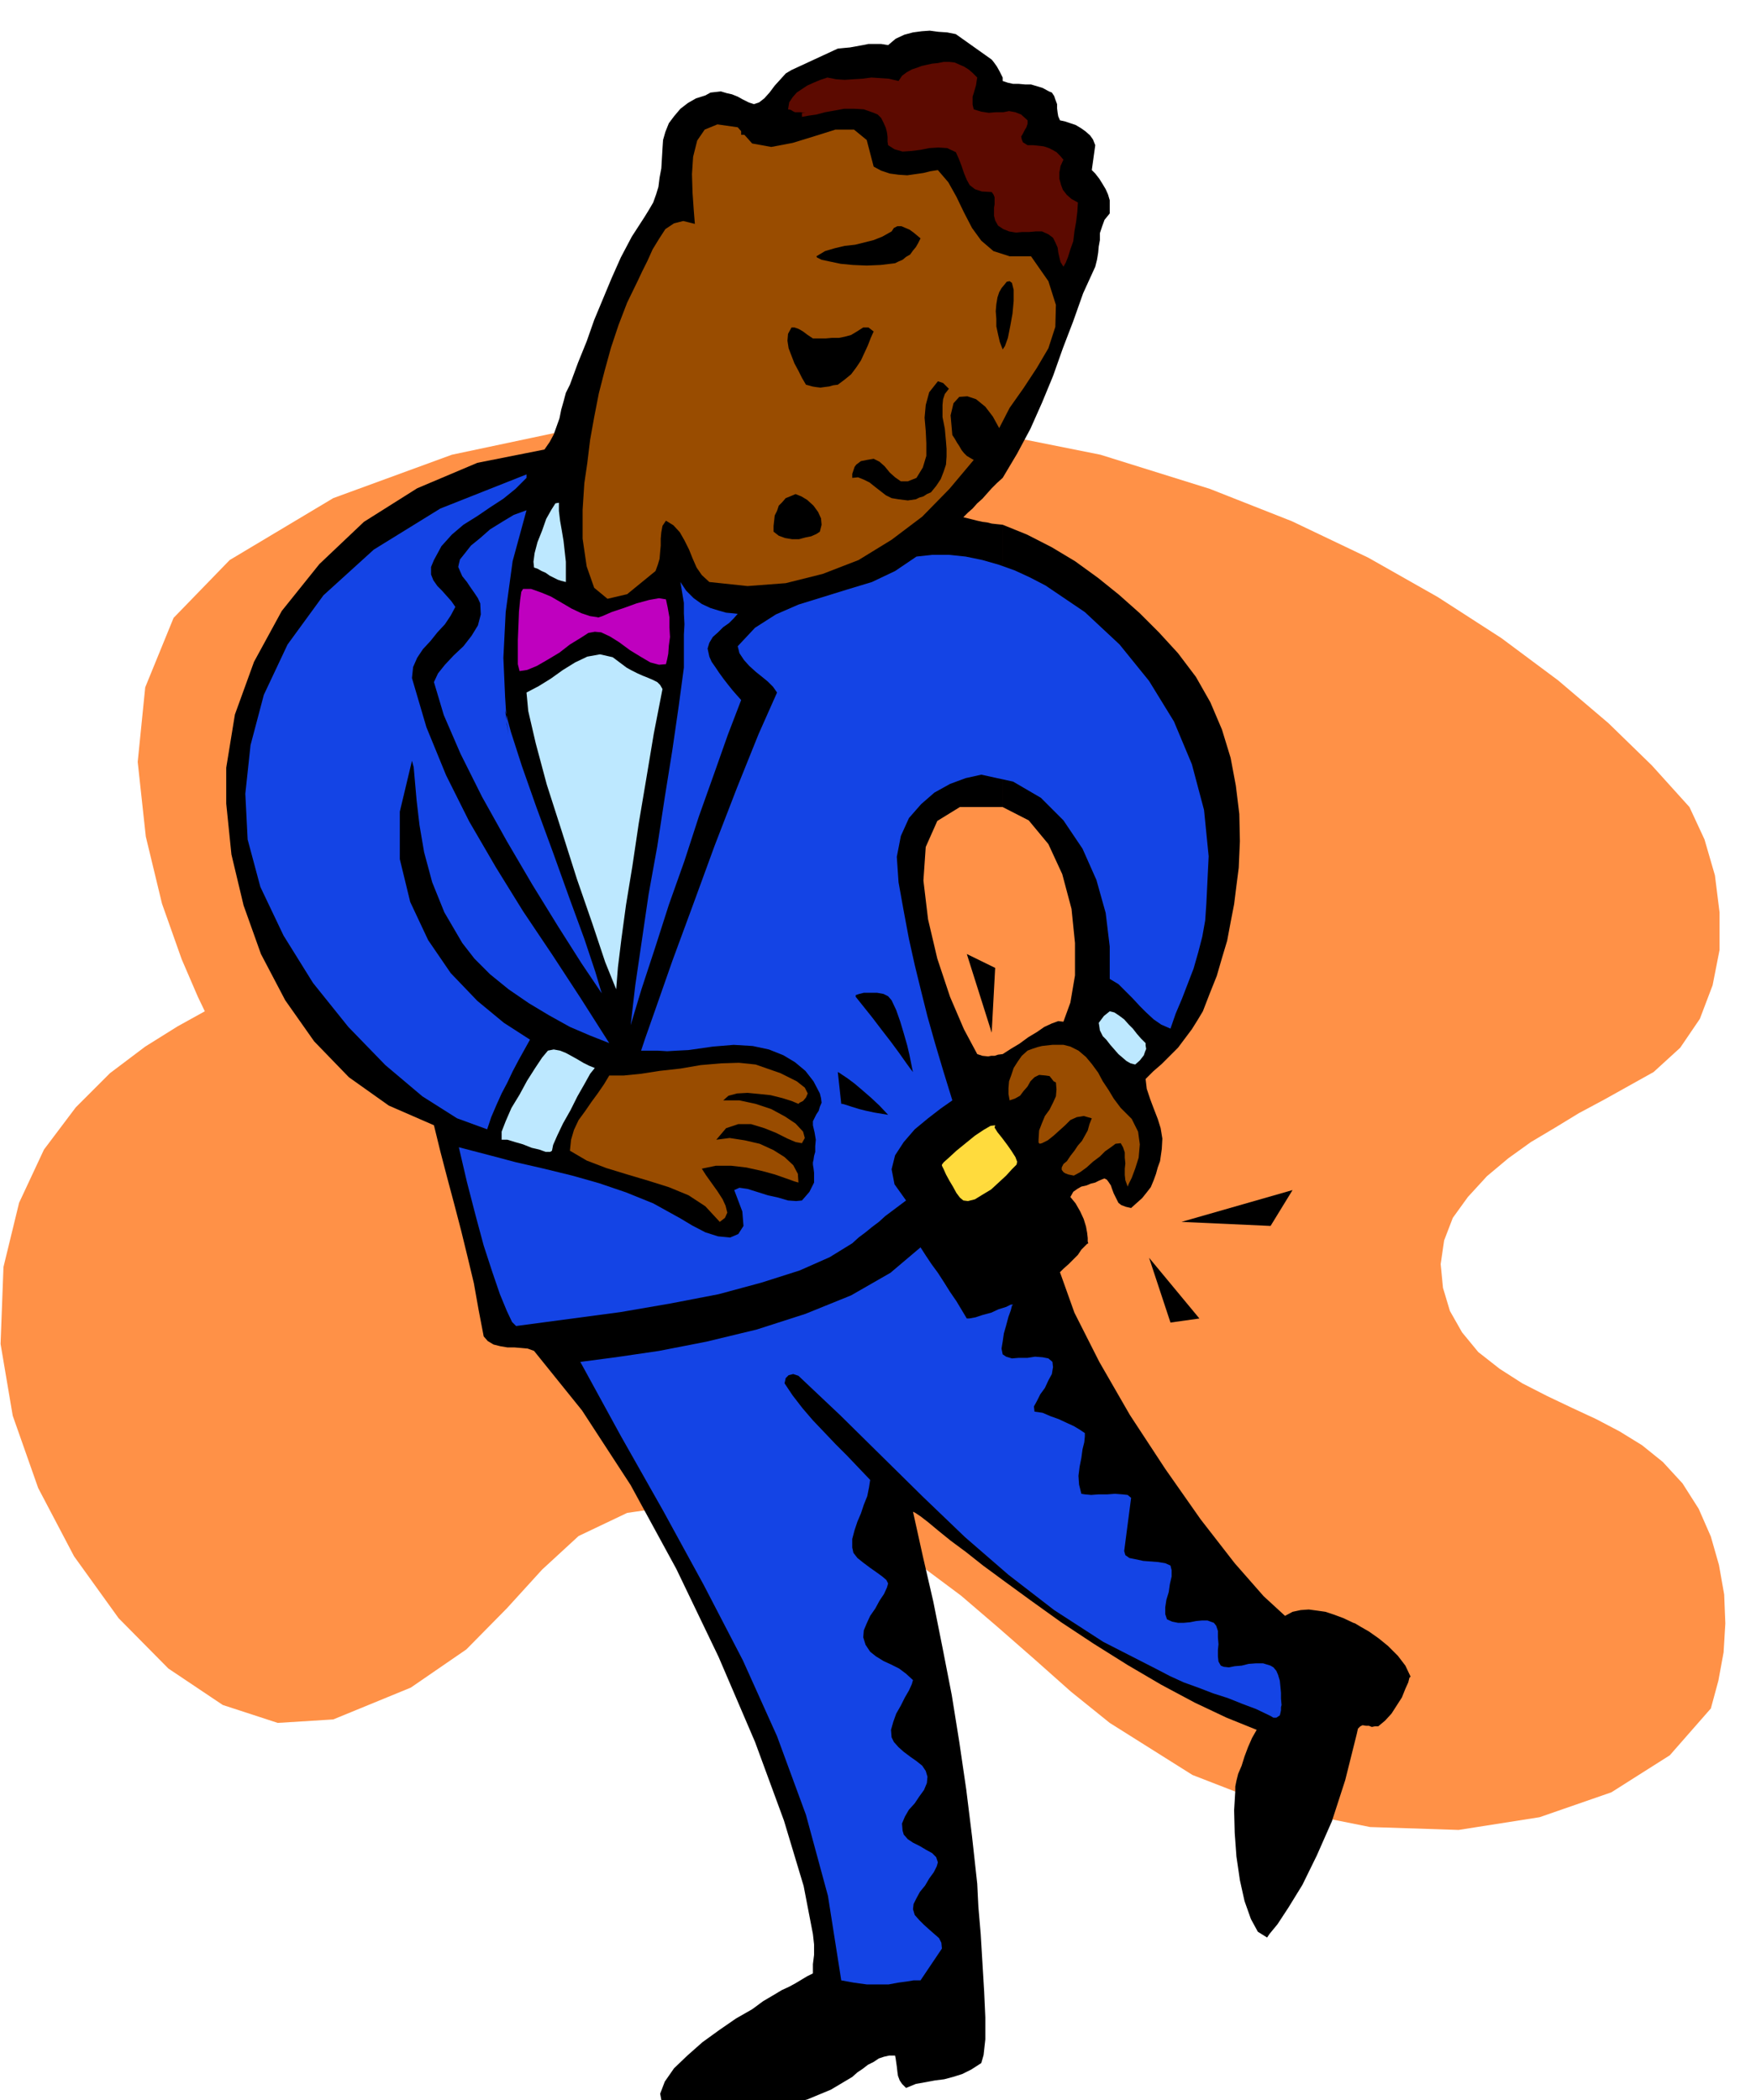 <svg xmlns="http://www.w3.org/2000/svg" width="490.455" height="586.614" fill-rule="evenodd" stroke-linecap="round" preserveAspectRatio="none" viewBox="0 0 3035 3630"><style>.pen1{stroke:none}.brush2{fill:#000}.brush4{fill:#994c00}.brush5{fill:#1444e5}.brush6{fill:#bde8ff}</style><path d="m397 968 179-107 205-75 222-47 232-20 231 2 226 23 210 42 189 59 142 56 132 63 120 68 110 71 98 73 87 74 75 73 65 72 26 56 18 62 8 64v65l-12 61-22 58-34 50-46 42-43 24-43 24-43 23-41 25-42 25-39 28-37 31-33 36-26 36-15 39-6 41 4 41 12 40 21 37 28 34 37 29 39 25 43 22 42 20 43 20 40 21 39 24 36 29 34 37 28 44 21 48 14 49 9 51 2 50-3 50-9 49-13 48-71 81-101 64-124 43-140 22-153-5-155-31-152-59-143-90-67-54-63-56-64-56-63-54-67-50-69-42-76-33-81-20-166-15-118 17-84 40-63 58-61 67-70 71-96 66-134 55-96 6-95-31-94-63-86-87-77-107-62-118-44-125-21-124 5-133 27-111 43-92 55-73 59-59 61-46 56-35 47-26-12-25-28-65-34-96-28-116-14-129 13-129 49-120 97-100z" class="pen1" style="fill:#ff9147"/><path d="M1733 1822v909l48 35 53 38 56 37 59 37 58 34 58 31 55 26 52 21-8 14-7 16-6 16-5 16-6 14-3 12-2 10v8l-2 33 1 39 3 41 6 41 8 36 11 31 12 22 16 10 4-6 14-17 19-29 24-39 25-51 26-59 23-71 20-80 2-9 4-4 4-2 6 1h5l5 2 5-1h6l12-10 11-12 9-14 9-14 6-15 5-11 2-8 2-2-9-19-13-17-17-17-16-13-17-12-14-8-10-6-3-1-17-8-16-6-15-5-14-2-15-2-14 1-14 3-13 7-37-34-50-57-59-76-61-87-61-93-53-92-43-85-25-70 6-6 9-8 8-8 8-8 6-9 6-6 4-4 2-1-1-3v-6l-1-9-2-11-4-13-6-13-8-14-9-11 5-9 7-5 7-4 9-2 7-3 8-2 6-3 7-3 3-1 4 2 3 4 4 6 2 6 3 8 3 6 3 6 2 4 5 4 8 3 9 2 10-9 9-8 8-10 7-9 5-12 4-11 3-11 4-11 3-21 1-18-3-18-5-16-7-18-6-16-6-18-2-17 13-13 15-13 14-14 14-14 12-16 12-16 10-16 9-15 12-31 12-30 9-31 9-30 6-32 6-31 4-32 4-31 2-46-1-47-6-49-9-48-15-49-20-47-25-44-31-41-33-36-33-33-36-32-36-29-40-29-40-24-43-22-42-17v488l45 23 34 41 24 52 16 60 6 59v56l-8 47-12 33-9-1-11 4-13 6-13 9-15 9-15 11-15 9-14 9zm0-1688v692l25-42 23-43 20-45 19-46 17-48 18-47 17-48 21-46 3-12 2-12 1-11 2-11v-12l4-12 4-11 9-11v-23l-3-10-4-9-6-10-5-8-7-9-6-6 6-43-4-10-5-7-8-7-7-5-10-6-9-3-9-3-9-2-3-7-1-6-1-8v-7l-3-8-2-6-4-6-5-2-11-6-10-3-10-3h-10l-11-1h-10l-9-2-9-3v-6zm0 692V134l-5-10-5-9-5-7-4-5-62-44-15-3-15-1-15-2-14 1-15 2-15 4-15 7-13 11-12-2h-22l-10 2-11 2-11 2-11 1-10 1-80 37-10 6-9 10-10 11-9 12-9 10-9 7-9 3-9-3-10-5-9-5-10-4-9-2-10-3-9 1-9 1-9 5-16 5-14 8-13 10-11 13-9 12-6 15-4 14-1 15-1 17-1 17-3 16-2 16-4 13-5 14-7 12-8 13-22 34-19 36-16 36-15 36-15 36-13 37-15 37-14 38-7 14-4 15-4 14-3 15-5 14-5 14-7 13-9 13-116 23-104 44-92 58-77 73-65 81-48 88-33 91-15 92v62l9 88 21 88 30 84 42 80 50 71 60 62 69 49 78 34 11 45 12 46 12 45 12 46 11 45 11 46 8 45 9 47 7 8 10 6 12 3 12 2h12l12 1 11 1 11 4 83 103 84 129 79 145 73 152 63 147 50 136 34 113 16 83 1 9 1 9v18l-1 8-1 8v16l-10 5-10 6-10 6-11 6-13 6-15 9-17 10-19 14-28 16-29 20-29 21-26 23-23 22-16 23-8 21 4 21 31 5 39 4h43l46-2 46-7 45-11 41-17 37-22 9-8 9-6 9-7 10-5 9-6 9-3 9-2h10l1 5 1 7 1 7 1 9 1 7 3 8 4 6 7 7 17-7 17-3 16-3 16-2 15-4 16-5 16-8 17-11 4-14 3-27v-38l-2-44-3-50-3-50-4-47-2-40-9-82-10-81-12-82-13-81-16-82-16-80-18-78-17-77 4 2 9 6 13 10 18 15 21 17 27 20 29 23 34 25v-909l-8 1-6 2h-6l-5 1-10-1-9-3-23-43-24-56-22-66-16-68-8-67 4-58 20-45 39-24h74V907l-10-1-9-1-8-2-8-1-9-2-8-2-8-2-8-2 8-8 8-7 8-9 9-8 8-9 8-9 9-9 10-9z" class="pen1 brush2"/><path d="M1869 97h-507 507zm0 3561h-507 507zm0-3197h-507 507zm0 2356h-507 507zm0-2467h-507 507zm-180-216-1 6-1 7-2 7-2 7-2 6v14l2 8 13 4 13 2 12-1h13l10-2 11 2 10 4 11 10v6l-2 6-3 5-3 6-3 5 1 5 2 5 8 5h10l10 1 8 1 9 3 6 3 7 4 6 6 6 7-5 11-2 11v11l3 11 3 8 7 9 8 7 11 6-1 16-2 17-3 17-2 17-5 14-4 13-4 10-4 7-5-8-2-8-2-9-1-8-4-9-4-8-8-6-11-5h-11l-11 1h-12l-11 1-12-2-10-4-9-6-5-9-2-8v-14l1-6v-12l-2-5-3-4-17-1-12-4-9-7-5-9-5-12-4-12-5-13-5-11-15-7-15-1-16 1-15 3-16 2-15 1-14-4-11-7-1-6v-8l-1-8-2-8-4-9-4-8-6-6-7-3-17-6-17-1h-17l-16 3-17 3-15 4-14 2-11 2v-7h7l-9-1h-10l-2-1-2-1-3-2-5-1 2-12 6-9 7-8 9-6 9-6 11-5 12-5 12-4 15 3 15 1 15-1 16-1 15-2 15 1 15 1 17 4 6-9 8-6 9-5 9-3 8-3 9-2 9-2 10-1 10-2h10l9 1 9 4 7 3 8 5 7 6 8 8z" class="pen1" style="fill:#5c0a00"/><path d="m1275 220 25 28 33 6 37-7 39-12 35-11h32l22 18 12 46 13 7 15 5 15 2 15 1 14-2 14-2 12-3 13-2 18 21 14 25 13 27 14 27 16 22 21 18 28 9h37l30 43 13 41-1 38-12 37-20 34-23 35-24 34-18 35-11-20-13-17-16-13-15-5-14 1-10 11-5 21 3 34 4 6 4 7 4 6 4 7 4 5 5 5 5 3 7 4-42 50-47 48-53 40-57 35-62 24-64 16-66 5-66-7-13-12-9-13-7-16-6-15-8-16-8-14-11-12-13-8-6 9-2 11-1 11v12l-1 11-1 12-3 10-4 11-49 40-34 8-23-19-13-37-7-48v-50l3-46 5-34 5-41 7-39 8-41 10-39 11-40 13-39 15-39 18-37 8-17 9-18 9-20 11-18 11-17 15-10 16-4 20 5-2-25-2-29-1-32 2-30 7-28 13-19 22-9 35 5z" class="pen1 brush4"/><path d="M1288 233h-7v-7h7v7zm303 179-4 8-4 7-5 6-5 7-7 4-6 5-7 3-6 3-25 3-24 1-24-1-21-2-19-4-14-3-8-4-1-2 15-9 17-5 17-4 18-2 16-4 16-4 15-6 16-9 4-6 6-3h7l7 3 7 3 7 5 6 5 6 5zm142 192-5-13-3-13-3-14v-13l-1-13 1-12 2-12 3-9 4-7 5-6 4-5 5-1 4 3 3 12v19l-2 22-4 22-4 20-5 14-4 6zm-223-31-5 11-5 13-6 13-6 13-8 12-9 12-11 9-12 9-8 1-7 2-8 1-7 1-8-1-6-1-7-2-4-1-7-12-6-12-7-13-5-13-5-13-2-13 1-12 6-11h5l6 2 4 2 5 3 8 6 9 6h22l11-1h12l10-2 11-3 10-6 11-7h9l9 7zm130 99-7 9-3 9-1 10v21l2 10 2 10 1 11 1 11 1 13v13l-1 14-4 12-5 13-8 12-9 11-7 3-6 4-7 2-6 3-7 1-7 1-8-1-8-1-12-2-10-5-9-7-9-7-10-8-10-5-10-4-10 1v-7l2-6 2-6 3-4 8-6 10-2 12-2 10 5 9 8 9 11 9 8 10 7h12l15-6 11-18 6-20v-22l-1-21-2-23 2-22 6-22 15-19 9 3 10 10z" class="pen1 brush2"/><path d="m910 826-19 19-21 17-23 15-22 15-24 15-20 17-18 20-13 24-5 12v13l4 10 7 10 8 8 8 9 8 9 7 10-8 15-10 15-13 14-12 15-13 14-10 15-7 16-2 19 25 85 34 83 40 80 46 79 47 76 51 76 49 75 49 77-33-13-35-15-36-20-35-21-35-24-32-26-27-27-21-27-31-53-21-52-14-52-8-47-5-43-3-34-2-23-3-11-21 88v82l18 74 31 66 39 57 46 48 46 38 45 29-10 18-10 18-10 19-9 19-10 19-9 20-9 21-7 21-52-19-60-38-64-54-64-66-61-76-51-82-40-84-22-82-4-79 9-84 23-87 41-87 62-85 87-79 115-71 149-59v6z" class="pen1 brush5"/><path d="m1417 919-6 4-9 4-10 2-11 3h-12l-12-2-11-4-9-7v-10l1-9 1-9 4-8 3-9 6-6 6-7 10-4 7-3 10 4 10 6 11 10 8 11 5 11 1 11-3 12z" class="pen1 brush2"/><path d="M966 869v14l2 17 3 17 3 18 2 18 2 18v35l-8-2-6-2-8-4-6-3-7-5-7-3-7-4-6-2-1-10 2-15 5-19 8-20 7-20 9-16 7-11 6-1z" class="pen1 brush6"/><path d="m873 1228 10 37 19 59 25 71 29 79 28 78 26 71 19 57 11 37-35-52-40-63-45-73-44-75-43-77-37-74-29-67-17-57 7-15 12-15 15-16 17-16 14-18 11-18 5-19-1-19-4-9-6-9-7-10-6-9-8-10-4-9-3-7 1-5 2-8 8-10 11-14 16-13 17-15 21-13 20-12 22-8-24 88-12 88-4 79 3 68 3 47 4 24-1-6-6-42z" class="pen1 brush5"/><path d="m1807 1012 68 46 60 56 51 63 43 70 31 74 21 79 8 80-4 82-2 29-5 28-7 27-8 28-10 26-10 26-11 26-9 26-16-7-13-9-13-12-11-11-12-13-12-12-13-13-15-9v-56l-7-58-16-57-24-54-33-49-39-39-48-28-55-12-27 6-27 10-27 15-23 20-21 24-14 31-7 36 3 44 9 50 9 48 10 45 11 45 11 44 13 46 14 47 16 52-20 14-22 17-23 19-19 22-15 23-6 24 5 26 20 28-12 9-12 9-12 9-11 10-12 9-11 9-12 9-11 10-39 24-52 23-66 21-74 20-83 16-87 15-90 12-90 12-7-7-9-19-12-29-13-38-15-46-14-52-15-58-14-60 50 13 49 13 48 11 49 12 46 13 47 16 47 19 47 26 20 12 23 12 22 7 21 2 14-6 9-14-2-25-14-37 9-4 14 2 16 5 19 6 18 4 17 5 14 1 10-1 7-8 6-7 4-8 4-8v-17l-1-8-1-6v-4l1-4 1-7 2-7v-10l1-11-2-12-3-13v-7l3-6 3-6 4-6 2-7 3-7-1-8-2-8-11-21-14-18-18-15-20-12-25-10-28-6-33-2-36 3-21 3-21 3-20 1-17 1-16-1h-29l7-21 19-54 28-80 35-95 38-104 39-101 37-92 32-72-7-10-9-9-11-9-10-8-11-10-9-10-8-12-3-12 30-32 36-23 39-17 42-13 42-13 43-13 40-19 37-25 27-3h29l29 3 29 6 28 8 28 10 26 12 27 14z" class="pen1 brush5"/><path d="m1275 1061-7 8-8 8-10 7-9 9-9 8-6 10-3 10 3 14 4 9 7 10 6 9 8 11 7 9 8 10 7 8 8 9-23 60-24 68-26 73-25 77-27 76-24 75-23 70-19 63 8-69 11-75 12-82 15-83 13-85 13-81 11-76 9-67v-57l1-18-1-19v-18l-3-18-3-18 10 15 13 13 14 10 15 7 13 4 14 4 11 1 9 1z" class="pen1 brush5"/><path d="m1034 1067-2 1 9-3 16-7 21-7 22-8 22-6 17-3 12 2 3 14 3 17v17l1 17-2 15-1 14-2 10-2 8-12 1-15-4-17-10-18-11-19-14-16-10-15-7-11-1-11 2-14 9-18 11-18 14-20 12-19 11-17 7-13 2-3-12v-42l1-24 1-25 2-20 2-14 3-5h14l17 6 17 7 19 11 17 10 17 8 15 5 14 2z" class="pen1" style="fill:#bf00bf"/><path d="m1083 1154 9 5 10 5 9 4 10 4 7 3 8 4 5 5 4 7-15 77-13 78-13 77-11 74-11 67-8 59-6 49-3 38-19-47-22-66-27-78-26-82-26-81-19-71-13-56-3-32 21-11 21-13 21-15 21-13 21-10 22-4 22 5 24 18z" class="pen1 brush6"/><path d="m1720 1673-6 112-43-136 49 24zm-179 56 8 17 7 20 6 20 6 21 4 17 3 15 2 10 1 4-4-5-8-11-12-17-14-19-17-22-16-21-16-20-12-15v-3l6-2 8-2h23l11 2 8 4 6 7z" class="pen1 brush2"/><path d="M1980 1803v4l1 6-2 5-2 6-7 9-8 7-8-2-7-4-7-6-7-6-7-8-7-8-7-9-6-6-5-10-1-7-1-6 3-4 6-8 10-8 8 2 9 6 8 6 8 9 7 7 7 9 7 8 8 8z" class="pen1 brush6"/><path d="m1850 1809 14 7 13 11 10 12 11 15 8 15 10 15 9 15 12 16 19 19 11 22 3 22-2 23-6 19-6 16-5 10-2 5-4-11-1-9v-11l1-9-1-10v-9l-3-9-4-7-9 1-8 6-10 7-9 9-12 9-11 10-11 8-11 6-5-1-5-1-5-2-3-2-3-4v-4l3-6 6-5 6-9 7-9 6-9 7-8 5-9 5-9 3-11 4-10-14-4-12 2-11 5-9 9-10 9-10 9-10 8-10 5-4 1-2-2v-5l1-16 5-13 5-12 8-11 6-12 5-11 1-12-1-12-4-2-3-4-4-5-7-1-11-1-8 4-7 7-5 9-7 8-6 8-9 5-9 3-2-11v-10l1-12 4-11 4-12 7-11 7-10 10-9 8-3 9-3 8-2 9-1 9-1h19l12 3z" class="pen1 brush4"/><path d="m1028 1846-8 10-10 18-12 21-12 24-13 23-10 21-7 16-2 10-3 2h-8l-11-4-13-3-15-6-14-4-13-4h-10v-14l7-18 10-23 14-23 13-24 14-22 12-18 10-12 10-2 11 2 10 4 11 6 9 5 10 6 10 5 10 4z" class="pen1 brush6"/><path d="m1380 1908-12-5-16-5-20-5-19-2-21-2-18 1-15 4-9 8h28l28 6 27 9 24 13 18 12 13 14 3 11-5 9-11-2-14-6-20-10-20-8-23-7h-22l-21 7-17 20 23-3 26 4 26 6 24 11 19 12 15 14 8 15 1 15-7-2-14-5-20-7-22-6-27-6-26-3h-27l-24 5 7 11 10 14 10 14 9 14 5 11 3 12-4 9-9 7-25-27-29-19-34-14-35-11-37-11-36-11-34-13-29-17 2-19 5-17 8-17 11-15 11-16 11-15 11-16 9-15h25l30-3 32-5 36-4 35-6 35-3 31-1 29 3 43 15 28 14 14 11 5 10-3 7-5 6-6 3-2 2z" class="pen1 brush4"/><path d="m1535 1927-12-2-12-2-14-3-12-3-13-4-9-3-7-2h-2l-6-55 2 1 6 4 9 6 12 9 13 11 15 13 15 14 15 16z" class="pen1 brush2"/><path d="m1720 1945-1 4 5 8 8 10 9 12 7 10 7 11 3 8-1 5-8 8-10 11-13 12-13 12-15 9-13 8-12 3-8-1-6-5-6-8-6-11-6-10-6-11-4-9-3-6v-2l3-4 9-8 13-12 16-13 16-13 15-10 12-7 8-1z" class="pen1" style="fill:#ffdb3d"/><path d="M1671 2279h4l11-2 12-4 15-4 13-6 13-4 8-4h4l-2 2-2 8-4 11-4 15-4 14-2 14-2 12 2 10 6 4 10 3 12-1h15l13-2 13 1 10 2 7 6 1 9-2 12-6 11-6 13-8 11-6 12-5 9 1 9 14 2 14 6 14 5 15 7 11 5 10 6 6 4 3 2v6l-1 10-3 12-2 15-3 15-2 16 1 15 4 16 6 1 11 1 13-1h15l13-1 13 1 9 1 6 5-12 92 2 7 7 5 10 2 14 3 13 1 13 1 12 2 9 4 2 8v11l-3 13-2 14-4 13-2 13v12l3 9 9 4 10 2h10l11-1 10-2 10-1h10l11 4 4 5 3 9v11l1 12-1 10v11l1 9 4 7 5 2 9 1 10-2 12-1 12-3 13-1h12l13 4 5 3 5 6 3 7 3 10 1 10 1 11v10l1 11-1 4v5l-1 5-1 4-3 2-3 2h-5l-5-3-25-12-24-9-25-10-25-8-26-10-25-9-24-11-23-12-92-47-85-55-79-61-75-65-73-70-71-70-72-71-72-68-9-3-8 2-5 5-2 9 14 21 17 22 18 21 20 21 19 20 20 20 20 21 20 21-2 13-3 15-6 15-5 15-6 14-5 15-4 15v15l2 9 7 9 10 8 12 9 10 7 11 8 7 6 3 6-2 7-5 11-8 12-7 13-9 13-6 13-5 12-1 12 4 13 8 12 10 8 13 8 13 6 14 7 12 9 12 11-2 7-5 11-7 12-7 14-8 14-5 14-4 14 1 13 4 8 8 9 9 8 12 9 10 7 10 8 6 9 3 10-1 11-5 12-8 11-8 12-10 11-7 12-5 12 1 12 2 7 7 8 9 6 12 6 10 6 11 6 7 7 3 9-2 7-5 10-8 11-7 12-9 11-6 11-5 10-1 9 3 10 8 9 8 8 10 9 8 7 8 7 4 8 1 10-37 55h-12l-12 2-15 2-16 3h-38l-22-3-22-4-23-146-38-140-50-136-59-131-68-131-70-128-73-129-70-128 61-8 75-11 82-16 87-21 84-27 79-32 68-39 52-44 9 14 10 15 11 15 11 17 10 16 11 16 9 15 9 15z" class="pen1 brush5"/><path d="m2042 2112 192-55-38 62-154-7zm-56 62 87 105-50 7-37-112z" class="pen1 brush2"/></svg>
